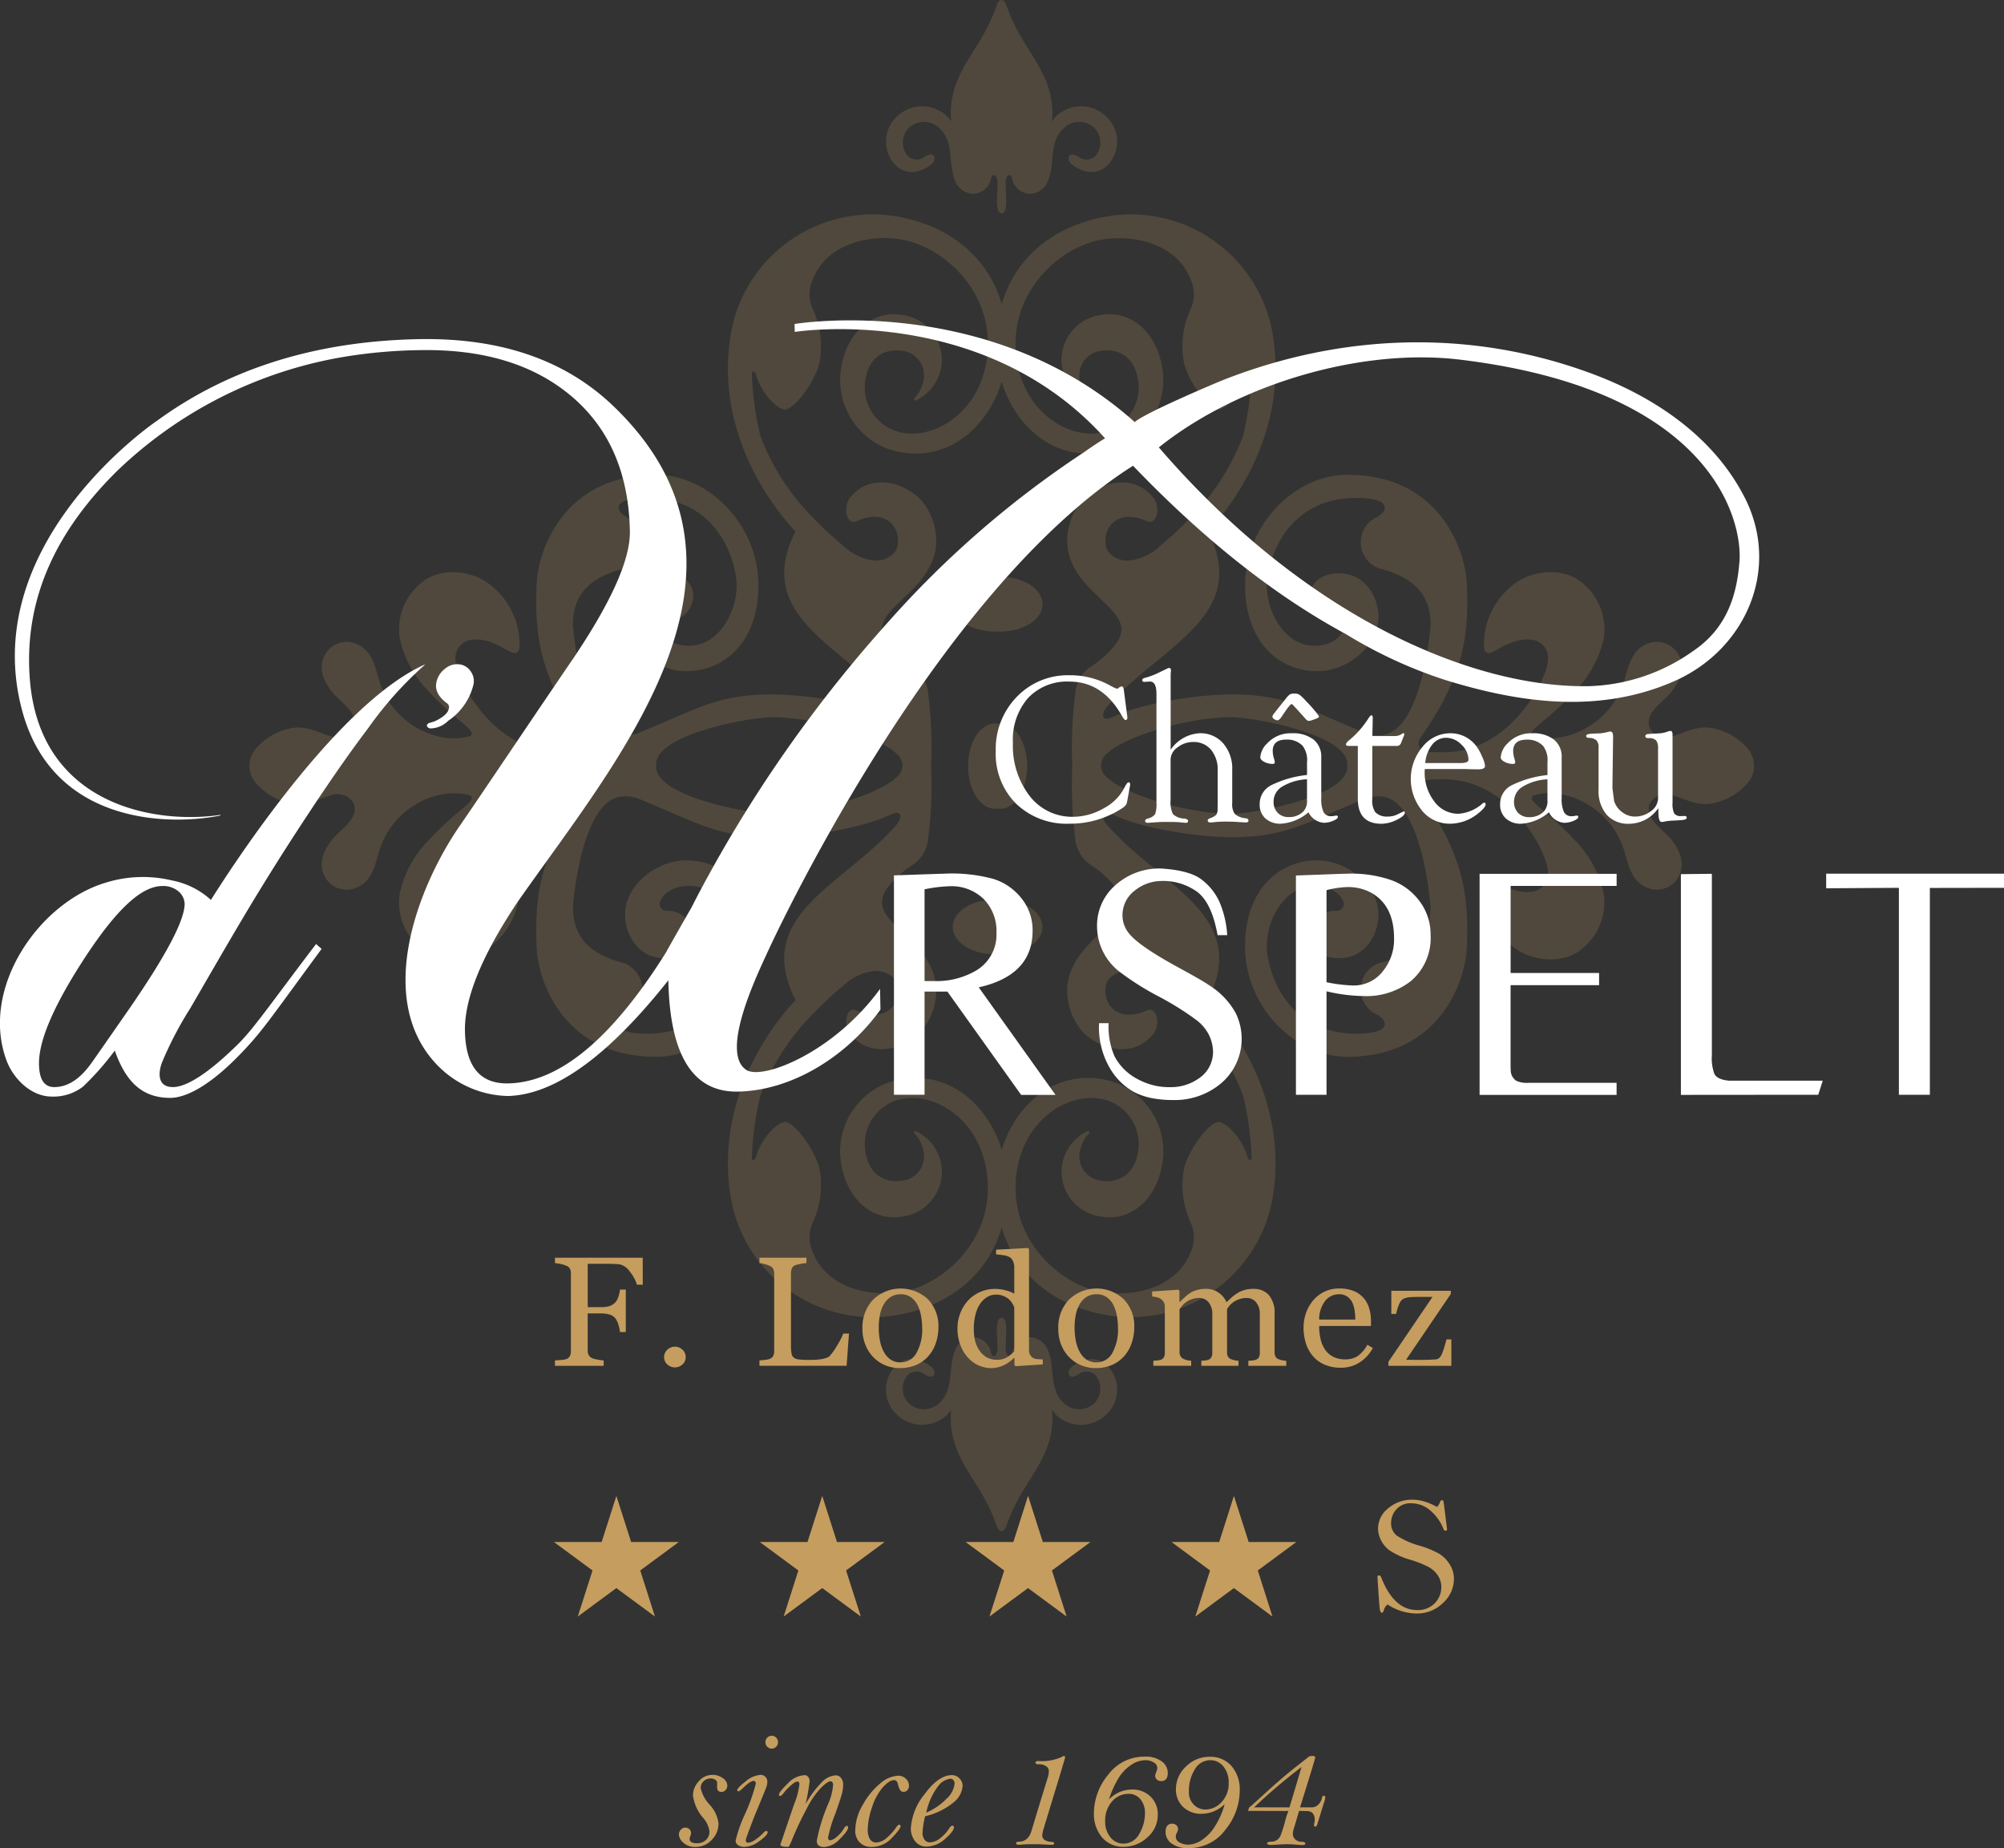 <svg xmlns="http://www.w3.org/2000/svg" width="280.476" height="258.608" viewBox="0 0 280.476 258.608">
  <rect x="0" y="0" width="280.476" height="258.608" fill="#333333" stroke="none"/>
  <g id="Groupe_34" data-name="Groupe 34" transform="translate(-141 -8907.392)">
    <g id="Groupe_33" data-name="Groupe 33" transform="translate(-184.533 8199.999)" opacity="0.2">
      <path id="Tracé_3" data-name="Tracé 3" d="M463.558,758.149c-1.214,6.956-6.924,10.389-11.222,9.868a6.434,6.434,0,0,1-5.681-7.526c.716-4.129,3.906-4.229,5.189-4a3.442,3.442,0,0,1,2.964,4.038,5.1,5.1,0,0,1-1.323,2.612c-.1.1.017.306.16.329a6.453,6.453,0,0,0,3.662-4.948,6.335,6.335,0,0,0-5.547-7.056c-3.64-.653-7.54,1.864-8.487,7.3a10.273,10.273,0,0,0,7.594,11.761c7.428,1.744,13.043-3.577,14.862-9.75,1.818,6.174,7.434,11.494,14.862,9.75a10.272,10.272,0,0,0,7.594-11.761c-.948-5.432-4.848-7.949-8.488-7.3a6.335,6.335,0,0,0-5.547,7.056,6.453,6.453,0,0,0,3.662,4.948c.143-.023.264-.226.163-.329a5.086,5.086,0,0,1-1.326-2.612,3.442,3.442,0,0,1,2.964-4.038c1.283-.229,4.473-.129,5.192,4a6.436,6.436,0,0,1-5.684,7.526c-4.3.521-10.008-2.912-11.222-9.868-1.655-9.5,5.8-16.142,11.726-17.21,4.281-.767,10.667.344,12.648,5.8a4.982,4.982,0,0,1-.175,4.063,12.4,12.4,0,0,0-.819,7.548c.842,2.975,3.8,6.655,4.942,6.337,1.632-.458,3.436-3.03,3.92-4.934a.446.446,0,0,1,.375-.367c.072-.017.158.043.183.189a42.264,42.264,0,0,1-1.188,8.811,32.473,32.473,0,0,1-7.528,11.614A45.644,45.644,0,0,1,488,783.695a7.676,7.676,0,0,1-4.522,2.159c-1.4.026-2.961-.768-3.181-2.108-.444-2.7,1.81-5.2,5.727-3.431,1.452.659,1.984-1.97.908-3.3-2.864-3.539-7.6-2.09-9.922.387a8.7,8.7,0,0,0-2.042,6.744c1.108,6.953,10.423,8.728,6.6,13.533a14.1,14.1,0,0,1-3.456,3.064,5,5,0,0,0-2.1,3.763,61.028,61.028,0,0,0-.4,10.157,58.548,58.548,0,0,0,.4,9.948,5,5,0,0,0,2.1,3.763,14.091,14.091,0,0,1,3.456,3.064c3.82,4.8-5.5,6.58-6.6,13.533a8.7,8.7,0,0,0,2.042,6.744c2.319,2.477,7.059,3.926,9.922.384,1.077-1.332.544-3.96-.908-3.3-3.917,1.773-6.171-.733-5.727-3.43.22-1.343,1.781-2.133,3.181-2.107A7.674,7.674,0,0,1,488,845.412a45.676,45.676,0,0,1,3.986,3.688,32.45,32.45,0,0,1,7.528,11.614,42.267,42.267,0,0,1,1.188,8.811c-.026.146-.112.2-.183.189a.446.446,0,0,1-.375-.367c-.484-1.9-2.288-4.476-3.92-4.934-1.142-.321-4.1,3.362-4.942,6.337a12.4,12.4,0,0,0,.819,7.549,4.98,4.98,0,0,1,.175,4.063c-1.982,5.461-8.367,6.572-12.648,5.8-5.928-1.068-13.381-7.714-11.726-17.21,1.214-6.956,6.924-10.392,11.222-9.868a6.436,6.436,0,0,1,5.684,7.525c-.719,4.129-3.909,4.229-5.192,4a3.442,3.442,0,0,1-2.964-4.038,5.085,5.085,0,0,1,1.326-2.612c.1-.1-.02-.306-.163-.329a6.453,6.453,0,0,0-3.662,4.948,6.337,6.337,0,0,0,5.547,7.056c3.64.653,7.54-1.864,8.488-7.3a10.272,10.272,0,0,0-7.594-11.76c-7.428-1.744-13.043,3.576-14.862,9.75-1.818-6.174-7.434-11.494-14.862-9.75a10.272,10.272,0,0,0-7.594,11.76c.948,5.432,4.848,7.949,8.487,7.3a6.337,6.337,0,0,0,5.547-7.056,6.454,6.454,0,0,0-3.662-4.948c-.143.023-.263.226-.16.329a5.1,5.1,0,0,1,1.323,2.612,3.442,3.442,0,0,1-2.964,4.038c-1.283.229-4.473.129-5.189-4a6.434,6.434,0,0,1,5.681-7.525c4.3-.524,10.008,2.912,11.222,9.868,1.658,9.5-5.8,16.142-11.726,17.21-4.281.767-10.667-.344-12.648-5.8a4.992,4.992,0,0,1,.175-4.063,12.4,12.4,0,0,0,.819-7.549c-.842-2.975-3.8-6.658-4.942-6.337-1.632.458-3.433,3.03-3.92,4.934a.447.447,0,0,1-.375.367c-.072.014-.158-.043-.18-.189a42.029,42.029,0,0,1,1.185-8.811,32.45,32.45,0,0,1,7.528-11.614,45.26,45.26,0,0,1,3.989-3.688,7.658,7.658,0,0,1,4.519-2.159c1.4-.026,2.961.764,3.181,2.107.444,2.7-1.81,5.2-5.727,3.43-1.452-.659-1.984,1.97-.908,3.3,2.864,3.542,7.606,2.093,9.922-.384a8.714,8.714,0,0,0,2.044-6.744c-1.111-6.953-10.426-8.728-6.606-13.533a14.091,14.091,0,0,1,3.456-3.064,5,5,0,0,0,2.1-3.763,58.548,58.548,0,0,0,.4-9.948,61.028,61.028,0,0,0-.4-10.157,5,5,0,0,0-2.1-3.763,14.1,14.1,0,0,1-3.456-3.064c-3.82-4.805,5.5-6.581,6.606-13.533a8.714,8.714,0,0,0-2.044-6.744c-2.317-2.477-7.059-3.926-9.922-.387-1.077,1.334-.544,3.963.908,3.3,3.917-1.773,6.171.733,5.727,3.431-.22,1.34-1.781,2.133-3.181,2.108a7.66,7.66,0,0,1-4.519-2.159,45.228,45.228,0,0,1-3.989-3.688,32.473,32.473,0,0,1-7.528-11.614,42.026,42.026,0,0,1-1.185-8.811c.023-.146.109-.206.18-.189a.447.447,0,0,1,.375.367c.487,1.9,2.288,4.476,3.92,4.934,1.143.318,4.1-3.362,4.942-6.337a12.4,12.4,0,0,0-.819-7.548,4.994,4.994,0,0,1-.175-4.063c1.982-5.461,8.367-6.572,12.648-5.8,5.927,1.068,13.384,7.714,11.726,17.21m34.268,49.605c3.121,0,16.268,2.385,16.268,6.557v.407c0,4.172-13.144,6.56-16.268,6.557-6.237,0-15-2.809-17.273-5.026a2.09,2.09,0,0,1,0-3.471c2.274-2.216,11.036-5.028,17.273-5.026m-64.195,13.522c-3.124,0-16.265-2.385-16.265-6.557v-.407c0-4.172,13.144-6.557,16.265-6.557,6.237,0,15,2.809,17.273,5.026a2.087,2.087,0,0,1,0,3.471c-2.274,2.216-11.036,5.029-17.273,5.026m16.219-83.756a20.136,20.136,0,0,0-22,16.379c-2.709,15.515,7.9,26.688,9.026,27.862-6.053,11.918,6.641,15.99,14.072,24.472a2.438,2.438,0,0,1,.616,1.237c0,.341-.258.513-.593.513a5.568,5.568,0,0,1-1.349-.513c-4.3-1.827-11.563-2.906-16.265-2.895-7.5.02-10.449,2.131-18.624,5.449a5.437,5.437,0,0,1-1.856.255c-6.065,0-7.162-15.412-7.162-15.412,0-4.172,2.191-6.643,7.162-7.921a4.23,4.23,0,0,0,2.612-3.66,4.184,4.184,0,0,0-2.357-3.576c-.676-.427-1.011-.851-1.011-1.277,0-1.28,2.866-1.363,3.96-1.363,10.2,0,12.554,9.278,12.554,12.262,0,3.745-2.523,8.43-6.655,8.43-2.866,0-4.132-1.787-4.132-2.557a.987.987,0,0,1,1.094-.934,3.6,3.6,0,0,0,3.617-3.287c.109-3.1-3.456-3.8-5.658-3.116-2.975.925-4.447,4.527-3.691,7.4.816,3.1,4.175,5.644,7.422,5.99,5.2.553,11.039-3.067,11.039-12.007,0-8.347-6.89-15.417-14.326-15.414-12.9,0-16.494,10.515-16.7,15.237-.361,8.038.739,13.3,6.592,21.717a2.243,2.243,0,0,1,.166.6c0,1.274-1.515,1.274-3.539,1.274-9.521,0-14.575-10.558-14.575-12.86a2.562,2.562,0,0,1,2.36-2.892c2.829-.309,5.051,1.873,5.893,1.87.679,0,.716-.73.7-1.414a10.574,10.574,0,0,0-4.178-8.2c-2.554-2.024-6.947-2.417-9.516-.255a8.377,8.377,0,0,0-3.1,7.646,15.143,15.143,0,0,0,4.043,7.548,46.8,46.8,0,0,0,4.711,4.4c.7.564,1.357,1.177,1.357,1.518s-.263.4-.756.51c-4.321.959-10.346-1.939-12.159-7.789-.578-1.867-.974-4.164-2.929-5.1a3.463,3.463,0,0,0-4.862,1.69c-.687,1.624-.117,3.256,1.163,4.885.965,1.229,2.729,2.239,3.116,3.811.438,1.787-1.6,2.892-3.027,2.486-2.033-.581-3.786-1.7-6-1.18a8.591,8.591,0,0,0-4.759,2.806,3.658,3.658,0,0,0-.9,2.394h0v.037h0a3.653,3.653,0,0,0,.9,2.394,8.607,8.607,0,0,0,4.759,2.806c2.219.524,3.972-.6,6-1.18,1.423-.407,3.465.7,3.027,2.485-.387,1.572-2.15,2.583-3.116,3.811-1.28,1.63-1.85,3.262-1.163,4.885a3.463,3.463,0,0,0,4.862,1.689c1.956-.939,2.351-3.236,2.929-5.1,1.813-5.85,7.837-8.748,12.159-7.789.493.109.756.172.756.51s-.659.954-1.357,1.518a46.817,46.817,0,0,0-4.711,4.4,15.141,15.141,0,0,0-4.043,7.548,8.377,8.377,0,0,0,3.1,7.646c2.569,2.162,6.961,1.77,9.516-.255a10.574,10.574,0,0,0,4.178-8.2c.011-.684-.026-1.417-.7-1.415-.842,0-3.064,2.179-5.893,1.87a2.562,2.562,0,0,1-2.36-2.892c0-2.3,5.054-12.86,14.575-12.863,2.025,0,3.539,0,3.539,1.277a2.245,2.245,0,0,1-.166.6c-5.853,8.416-6.953,13.679-6.592,21.717.209,4.722,3.8,15.234,16.7,15.237,7.437,0,14.329-7.067,14.326-15.414,0-8.94-5.836-12.559-11.039-12.007-3.247.346-6.606,2.886-7.422,5.991-.756,2.869.716,6.471,3.691,7.4,2.2.687,5.767-.011,5.658-3.115a3.6,3.6,0,0,0-3.617-3.287.987.987,0,0,1-1.094-.933c0-.771,1.266-2.557,4.132-2.557,4.132,0,6.655,4.685,6.655,8.427,0,2.984-2.357,12.265-12.554,12.265-1.094,0-3.96-.083-3.96-1.363,0-.427.335-.85,1.011-1.277a4.184,4.184,0,0,0,2.357-3.576,4.23,4.23,0,0,0-2.612-3.66c-4.971-1.277-7.165-3.748-7.162-7.921,0,0,1.1-15.411,7.162-15.411a5.441,5.441,0,0,1,1.856.255c8.175,3.319,11.125,5.429,18.624,5.449,4.7.012,11.967-1.068,16.265-2.9a5.566,5.566,0,0,1,1.349-.513c.335,0,.59.172.593.513a2.437,2.437,0,0,1-.616,1.237c-7.431,8.482-20.125,12.554-14.072,24.472-1.122,1.174-11.735,12.345-9.026,27.862a20.136,20.136,0,0,0,22,16.379c7.766-.93,13.86-5.389,15.878-12.448,2.019,7.059,8.112,11.517,15.878,12.448a20.136,20.136,0,0,0,22-16.379c2.709-15.518-7.9-26.688-9.026-27.862,6.054-11.918-6.64-15.99-14.071-24.472a2.436,2.436,0,0,1-.616-1.237c0-.341.258-.513.593-.513a5.568,5.568,0,0,1,1.349.513c4.3,1.827,11.563,2.907,16.268,2.9,7.5-.02,10.446-2.13,18.622-5.449a5.442,5.442,0,0,1,1.856-.255c6.065,0,7.162,15.411,7.162,15.411,0,4.172-2.19,6.643-7.162,7.921a3.881,3.881,0,0,0-.255,7.236c.676.427,1.011.851,1.011,1.277,0,1.28-2.864,1.363-3.96,1.363-10.2,0-12.554-9.281-12.554-12.265,0-3.743,2.526-8.427,6.655-8.427,2.869,0,4.132,1.787,4.132,2.557a.987.987,0,0,1-1.094.933,3.6,3.6,0,0,0-3.617,3.287c-.109,3.1,3.456,3.8,5.658,3.115,2.975-.925,4.447-4.527,3.691-7.4-.816-3.1-4.175-5.644-7.422-5.991-5.2-.553-11.039,3.067-11.039,12.007,0,8.347,6.89,15.417,14.326,15.414,12.9,0,16.494-10.515,16.7-15.237.361-8.038-.739-13.3-6.589-21.717a2.161,2.161,0,0,1-.169-.6c0-1.277,1.515-1.274,3.539-1.277,9.521,0,14.575,10.561,14.575,12.863a2.562,2.562,0,0,1-2.357,2.892c-2.832.309-5.054-1.873-5.9-1.87-.679,0-.716.73-.7,1.415a10.573,10.573,0,0,0,4.178,8.2c2.554,2.024,6.947,2.417,9.516.255a8.377,8.377,0,0,0,3.1-7.646A15.141,15.141,0,0,0,545.974,825a46.8,46.8,0,0,0-4.711-4.4c-.7-.564-1.357-1.177-1.357-1.518s.264-.4.756-.51c4.321-.959,10.346,1.939,12.159,7.789.578,1.867.977,4.163,2.929,5.1a3.463,3.463,0,0,0,4.862-1.689c.687-1.624.117-3.256-1.16-4.885-.968-1.228-2.732-2.239-3.116-3.811-.441-1.787,1.6-2.892,3.024-2.485,2.033.581,3.786,1.7,6.008,1.18a8.61,8.61,0,0,0,4.756-2.806,3.652,3.652,0,0,0,.9-2.394h0v-.037h0a3.657,3.657,0,0,0-.9-2.394,8.594,8.594,0,0,0-4.756-2.806c-2.222-.524-3.975.6-6.008,1.18-1.423.406-3.465-.7-3.024-2.486.384-1.572,2.148-2.583,3.116-3.811,1.277-1.629,1.847-3.261,1.16-4.885a3.463,3.463,0,0,0-4.862-1.69c-1.953.939-2.351,3.236-2.929,5.1-1.813,5.85-7.838,8.748-12.159,7.789-.492-.109-.756-.169-.756-.51s.659-.954,1.357-1.518a46.781,46.781,0,0,0,4.711-4.4,15.143,15.143,0,0,0,4.043-7.548,8.377,8.377,0,0,0-3.1-7.646c-2.569-2.162-6.961-1.77-9.516.255a10.573,10.573,0,0,0-4.178,8.2c-.011.684.026,1.417.7,1.414.842,0,3.064-2.179,5.9-1.87a2.562,2.562,0,0,1,2.357,2.892c0,2.3-5.054,12.86-14.575,12.86-2.024,0-3.539,0-3.539-1.274a2.16,2.16,0,0,1,.169-.6c5.85-8.416,6.95-13.679,6.589-21.717-.209-4.722-3.8-15.234-16.7-15.237-7.437,0-14.326,7.067-14.326,15.414,0,8.94,5.836,12.56,11.039,12.007,3.247-.346,6.606-2.887,7.422-5.99.756-2.869-.716-6.472-3.691-7.4-2.2-.687-5.767.011-5.658,3.116a3.6,3.6,0,0,0,3.617,3.287.987.987,0,0,1,1.094.934c0,.77-1.263,2.557-4.132,2.557-4.129,0-6.655-4.685-6.655-8.43,0-2.984,2.357-12.262,12.554-12.262,1.1,0,3.96.083,3.96,1.363,0,.427-.335.85-1.011,1.277a3.881,3.881,0,0,0,.255,7.236c4.971,1.277,7.164,3.748,7.162,7.921,0,0-1.1,15.412-7.162,15.412a5.437,5.437,0,0,1-1.856-.255c-8.175-3.319-11.125-5.429-18.622-5.449-4.7-.011-11.97,1.068-16.268,2.895a5.57,5.57,0,0,1-1.349.513c-.335,0-.59-.172-.593-.513a2.436,2.436,0,0,1,.616-1.237c7.431-8.482,20.125-12.554,14.071-24.472,1.123-1.174,11.735-12.348,9.026-27.862a20.136,20.136,0,0,0-22-16.379c-7.766.931-13.86,5.389-15.878,12.448-2.019-7.059-8.113-11.517-15.878-12.448M461.03,814.6c0,3.3,1.687,5.967,3.768,5.967a2.482,2.482,0,0,0,.361-.029,2.515,2.515,0,0,0,.361.029c2.082,0,3.768-2.672,3.768-5.967s-1.687-5.971-3.768-5.971a2.516,2.516,0,0,0-.361.029,2.482,2.482,0,0,0-.361-.029c-2.082,0-3.768,2.672-3.768,5.971m-2.145-22.659c0,2.113,2.635,3.826,5.882,3.826.132,0,.263-.006.392-.011s.261.011.4.011c3.247,0,5.879-1.712,5.879-3.826s-2.632-3.826-5.879-3.826c-.135,0-.263.006-.4.012s-.261-.012-.392-.012c-3.247,0-5.882,1.712-5.882,3.826m6.111-83.7c-.232.647-.484,1.289-.764,1.919a26.452,26.452,0,0,1-1.661,3.1c-2.168,3.528-4.358,6.466-3.909,11.148a5.317,5.317,0,0,0-.584-.753,5.089,5.089,0,0,0-7.133.158,4.8,4.8,0,0,0-.266,6.494c2.1,2.32,4.776.513,5.286,0a.984.984,0,0,0,.335-.991c-.3-.507-.787-.315-1.36.026a1.825,1.825,0,0,1-2.388-.14,2.937,2.937,0,0,1,.172-3.912,3.119,3.119,0,0,1,4.252-.009c2.11,1.907,1.248,4.822,2.176,7.256a2.807,2.807,0,0,0,2.554,1.973,2.6,2.6,0,0,0,2.385-1.627c.146-.369.22-1.437.833-.808.607.607-.381,4.616.6,5.126a.42.42,0,0,0,.183.043h.014a.408.408,0,0,0,.18-.043c.985-.51,0-4.519.6-5.126.61-.63.687.438.833.808a2.6,2.6,0,0,0,2.385,1.627,2.8,2.8,0,0,0,2.551-1.973c.928-2.434.066-5.349,2.179-7.256a3.118,3.118,0,0,1,4.252.009,2.936,2.936,0,0,1,.169,3.912,1.821,1.821,0,0,1-2.385.14c-.573-.341-1.062-.533-1.363-.026a.987.987,0,0,0,.338.991c.51.513,3.187,2.32,5.286,0a4.8,4.8,0,0,0-.269-6.494,5.089,5.089,0,0,0-7.133-.158,5.179,5.179,0,0,0-.581.753c.45-4.682-1.741-7.62-3.909-11.148a26.934,26.934,0,0,1-1.664-3.1c-.278-.63-.53-1.272-.765-1.919,0,0-.261-.839-.673-.839h-.089c-.412,0-.676.839-.676.839m-6.111,128.862c0,2.113,2.635,3.826,5.882,3.826.132,0,.263-.006.392-.012s.261.012.4.012c3.247,0,5.879-1.713,5.879-3.826s-2.632-3.826-5.879-3.826c-.135,0-.263.006-.4.011s-.261-.011-.392-.011c-3.247,0-5.882,1.712-5.882,3.826m6.039,59.865c-.613.63-.687-.438-.833-.807a2.594,2.594,0,0,0-2.385-1.627,2.807,2.807,0,0,0-2.554,1.973c-.928,2.434-.066,5.349-2.176,7.256a3.119,3.119,0,0,1-4.252-.008,2.937,2.937,0,0,1-.172-3.912,1.825,1.825,0,0,1,2.388-.14c.573.341,1.06.533,1.36.026a.983.983,0,0,0-.335-.991c-.51-.513-3.187-2.319-5.286,0a4.8,4.8,0,0,0,.266,6.495,5.089,5.089,0,0,0,7.133.157,5.319,5.319,0,0,0,.584-.753c-.449,4.682,1.741,7.62,3.909,11.148a26.457,26.457,0,0,1,1.661,3.1c.281.63.533,1.272.764,1.919,0,0,.264.839.676.839h.089c.412,0,.673-.839.673-.839.235-.647.487-1.288.765-1.919a26.939,26.939,0,0,1,1.664-3.1c2.168-3.528,4.358-6.466,3.909-11.148a5.18,5.18,0,0,0,.581.753,5.089,5.089,0,0,0,7.133-.157,4.8,4.8,0,0,0,.269-6.495c-2.1-2.319-4.776-.513-5.286,0a.986.986,0,0,0-.338.991c.3.507.79.315,1.363-.026a1.821,1.821,0,0,1,2.385.14,2.936,2.936,0,0,1-.169,3.912,3.119,3.119,0,0,1-4.252.008c-2.113-1.907-1.251-4.822-2.179-7.256a2.8,2.8,0,0,0-2.551-1.973,2.594,2.594,0,0,0-2.385,1.627c-.146.369-.223,1.438-.833.807-.607-.607.381-4.616-.6-5.126a.407.407,0,0,0-.18-.043h-.014a.418.418,0,0,0-.183.043c-.982.51.006,4.519-.6,5.126" transform="translate(0 0)" fill="#c59d5f"/>
    </g>
    <g id="Groupe_31" data-name="Groupe 31" transform="translate(118.322 8341.816)">
      <path id="Tracé_88" data-name="Tracé 88" d="M247.539,679.58a4.015,4.015,0,0,0,3.159,1.27,4.989,4.989,0,0,0,4.074-2.188l.014.563c0,.913.154,1.372.462,1.372a2.543,2.543,0,0,0,.533-.085A8.11,8.11,0,0,1,257,680.4l.91-.055c.569-.033.849-.148.839-.363-.011-.151-.121-.225-.333-.225l-.2.014h-.234a1.11,1.11,0,0,1-.979-.357,3.051,3.051,0,0,1-.239-1.493v-9.534c0-.36-.1-.539-.305-.531a1.833,1.833,0,0,0-.349.085,4.315,4.315,0,0,1-1.135.256l-1.017.052-.481.03c-.349.008-.522.116-.522.33,0,.17.154.259.459.259a1.378,1.378,0,0,1,1.042.308,1.723,1.723,0,0,1,.28,1.141v7a2.211,2.211,0,0,1-.987,1.754,3.572,3.572,0,0,1-2.254.77,2.9,2.9,0,0,1-1.784-.619,3.087,3.087,0,0,1-1.124-1.556l-.231-1.779v-.47l.085-6.568v-.217c0-.459-.129-.69-.39-.69a1.2,1.2,0,0,0-.316.055,8.546,8.546,0,0,1-1.078.2l-1.094.039c-.586.03-.882.126-.891.3s.1.275.338.291a1.726,1.726,0,0,1,1.1.338,1.441,1.441,0,0,1,.3,1.045v5.828a5.14,5.14,0,0,0,1.133,3.546m1.394,8.272H229.758v30.936h19.175v-1.693H236.617a3.645,3.645,0,0,1-1.71-.275,1.764,1.764,0,0,1-.789-1.438c-.016-.1-.022-.69-.022-1.754V703.434h12.387v-1.7H234.1v-12.19h14.837Zm-9.68-13.226v2.9a2.2,2.2,0,0,1-.5,1.6,2.792,2.792,0,0,1-2.023.794,2.1,2.1,0,0,1-1.572-.588,2.156,2.156,0,0,1-.583-1.586,2.445,2.445,0,0,1,1.221-2.1,7.44,7.44,0,0,1,3.461-1.025m-4.616-2.859a3.737,3.737,0,0,1-.187-1.089c0-1.064.638-1.6,1.913-1.6a3.016,3.016,0,0,1,2.265.863,3.3,3.3,0,0,1,.624,2.3v1.792a14.72,14.72,0,0,0-5.113,1.482,2.914,2.914,0,0,0-1.515,2.612,2.559,2.559,0,0,0,.8,1.979,3.066,3.066,0,0,0,2.155.739,6.554,6.554,0,0,0,3.876-1.6,2.628,2.628,0,0,0,2.131,1.473,3.376,3.376,0,0,0,1.295-.269c.443-.179.668-.357.676-.531.011-.151-.066-.223-.228-.209a2.332,2.332,0,0,0-.344.058,1.9,1.9,0,0,1-.344.025,1.135,1.135,0,0,1-1.08-.575,4.247,4.247,0,0,1-.322-1.935v-5.724a3.024,3.024,0,0,0-1.083-2.485,4.658,4.658,0,0,0-3.038-.882,4.443,4.443,0,0,0-3.445,1.41,3.007,3.007,0,0,0-.965,1.952c0,.231.179.442.542.635a2.521,2.521,0,0,0,1.2.289c.2,0,.291-.083.283-.259a2.1,2.1,0,0,0-.1-.456m-12.486.588a4.794,4.794,0,0,1,.976-2.581,2.459,2.459,0,0,1,1.974-.951,2.965,2.965,0,0,1,2.12.973,2.927,2.927,0,0,1,.976,2.1c0,.308-.379.462-1.141.462Zm-.443,6.68a5.018,5.018,0,0,0,3.931,1.814,6.279,6.279,0,0,0,3.953-1.479c.671-.533,1.006-.943,1.006-1.234,0-.162-.066-.242-.2-.231a.455.455,0,0,0-.214.1,5.694,5.694,0,0,1-3.412,1.452,4.124,4.124,0,0,1-3.346-1.713,6.6,6.6,0,0,1-1.358-4.231l.014-.321h5.449l.981.03,1.067.016c.624,0,.937-.162.937-.484a3.743,3.743,0,0,0-.36-1.185,7.653,7.653,0,0,0-.7-1.347,4.491,4.491,0,0,0-3.846-2.032,4.933,4.933,0,0,0-3.843,1.905,6.981,6.981,0,0,0-.055,8.935m-13.38,11.115a13.066,13.066,0,0,1,2.955-.434,6.763,6.763,0,0,1,3.384.844q3.113,1.806,3.112,6.328a7.036,7.036,0,0,1-1.534,4.569,5.143,5.143,0,0,1-4.217,2.032,21.118,21.118,0,0,1-3.7-.456Zm2.524-2.3-6.807.25v30.686h4.283V704.294a23.54,23.54,0,0,0,5.135.663,10.109,10.109,0,0,0,6.708-2.125,7.906,7.906,0,0,0,2.724-6.416,7.724,7.724,0,0,0-1.54-4.726A8.55,8.55,0,0,0,217.3,688.7a17.2,17.2,0,0,0-6.452-.847m3.9-10.507v-7.387h3.39a.613.613,0,0,0,.63-.421l.327-.833a1.412,1.412,0,0,0,.126-.366c.008-.126-.036-.179-.14-.159a.849.849,0,0,0-.313.17,1.8,1.8,0,0,1-.973.223h-3.046l.058-2.524c0-.253-.066-.377-.2-.377-.1,0-.283.214-.547.643a12.8,12.8,0,0,1-2.62,2.895c-.256.215-.382.39-.382.531s.126.217.374.217h1.284v7.384q0,3.509,3.321,3.508a4.928,4.928,0,0,0,2.122-.55q1.142-.553,1.141-1.017c0-.1-.058-.16-.17-.16l-.085.03-.748.366a3.05,3.05,0,0,1-1.474.322,2.182,2.182,0,0,1-1.677-.632,2.925,2.925,0,0,1-.4-1.864m-13.823.4a2.445,2.445,0,0,1,1.221-2.1,7.429,7.429,0,0,1,3.461-1.025v2.9a2.2,2.2,0,0,1-.5,1.6,2.787,2.787,0,0,1-2.023.794,2.1,2.1,0,0,1-1.572-.588,2.156,2.156,0,0,1-.583-1.586m-.434-2.229a2.916,2.916,0,0,0-1.512,2.612,2.559,2.559,0,0,0,.8,1.979,3.066,3.066,0,0,0,2.155.739,6.554,6.554,0,0,0,3.876-1.6,2.628,2.628,0,0,0,2.131,1.473,3.4,3.4,0,0,0,1.3-.269c.44-.179.665-.357.676-.531.011-.151-.069-.223-.231-.209a2.259,2.259,0,0,0-.341.058,1.953,1.953,0,0,1-.346.025,1.135,1.135,0,0,1-1.08-.575,4.247,4.247,0,0,1-.322-1.935v-5.724a3.031,3.031,0,0,0-1.08-2.485,4.672,4.672,0,0,0-3.041-.882,4.443,4.443,0,0,0-3.445,1.41,3.012,3.012,0,0,0-.968,1.952c0,.231.184.442.544.635a2.514,2.514,0,0,0,1.2.289c.2,0,.291-.083.283-.259a1.954,1.954,0,0,0-.1-.456,3.737,3.737,0,0,1-.187-1.089c0-1.064.638-1.6,1.913-1.6a3.012,3.012,0,0,1,2.265.863,3.3,3.3,0,0,1,.624,2.3v1.792a14.779,14.779,0,0,0-5.116,1.482m5.8-9.144.613-.223c.261-.091.382-.209.366-.357a16.124,16.124,0,0,0-1.784-2.078,7.237,7.237,0,0,0-.937-.913,1.307,1.307,0,0,0-.718-.162,1.285,1.285,0,0,0-.635.124,2.7,2.7,0,0,0-.588.632l-1.21,1.512-.459.588a.7.7,0,0,0-.173.382c-.011.1.066.214.234.333a.846.846,0,0,0,.478.17c.165,0,.382-.2.654-.616.712-1.091,1.152-1.641,1.322-1.655q.087,0,.272.223l.385.412.569.632.451.5.316.352a.558.558,0,0,0,.421.236,2.066,2.066,0,0,0,.423-.094m-9.982,14.26c.36.03.6.044.715.044.261,0,.39-.088.39-.264s-.129-.286-.39-.322a2.628,2.628,0,0,1-1.526-.6,2.375,2.375,0,0,1-.36-1.523v-4.638a5.38,5.38,0,0,0-1.262-3.717,4.2,4.2,0,0,0-3.3-1.419,5.259,5.259,0,0,0-4.055,2.309v-10.02c0-.33,0-.574.014-.742s.027-.292.027-.352c0-.214-.08-.322-.242-.322a.685.685,0,0,0-.3.088l-1.124.542a10.266,10.266,0,0,1-2.018.759c-.22.06-.333.162-.333.305a.224.224,0,0,0,.1.2.459.459,0,0,0,.2.044l.729-.041c.641-.044.959.539.959,1.737v15.238a3.978,3.978,0,0,1-.2,1.6,1.834,1.834,0,0,1-1.047.6c-.231.071-.341.187-.333.36q.016.231.363.231c.126,0,.346-.019.665-.044.723-.058,1.278-.083,1.663-.083,1.122,0,1.853.019,2.2.055.423.047.687.071.794.071.212,0,.319-.08.319-.239,0-.187-.165-.3-.492-.352a2.492,2.492,0,0,1-1.619-.618,3.681,3.681,0,0,1-.333-1.952v-5.71a2.133,2.133,0,0,1,.976-1.688,3.5,3.5,0,0,1,2.18-.75,3.134,3.134,0,0,1,2.5,1.083,4.326,4.326,0,0,1,.932,2.928v4.836l-.014.451a1.55,1.55,0,0,1-.173.88,2.343,2.343,0,0,1-.915.5c-.2.082-.3.184-.291.308.011.184.146.278.41.278.066,0,.217-.014.451-.041a15,15,0,0,1,1.889-.083c.514,0,1.13.025,1.847.08m-6.4,27.538a5.621,5.621,0,0,1,2.546,4.473,4.446,4.446,0,0,1-1.908,3.791,6.808,6.808,0,0,1-4.154,1.278,9.157,9.157,0,0,1-4.443-1.1,7.6,7.6,0,0,1-3.28-3.217,10.459,10.459,0,0,1-.83-4.635H176.5a11.308,11.308,0,0,0,1.619,6.471,8.984,8.984,0,0,0,3.266,3.159,9.794,9.794,0,0,0,3.087.957,16.259,16.259,0,0,0,2.4.168,10.1,10.1,0,0,0,6.647-2.287,8.178,8.178,0,0,0,2.111-9.872,10.667,10.667,0,0,0-3.621-3.841q-1.01-.709-4.632-2.675-5.212-2.858-6.631-4.575a4,4,0,0,1-.968-2.581,4.313,4.313,0,0,1,1.71-3.475,6.034,6.034,0,0,1,3.662-1.347,8.151,8.151,0,0,1,4.712,1.267q2.346,1.4,3.227,6.309h1.347a13.931,13.931,0,0,0-1.078-4.632,8.109,8.109,0,0,0-2.408-3.068q-1.682-1.377-5.823-1.625a9.211,9.211,0,0,0-6.2,2.213,7.492,7.492,0,0,0-2.708,5.936,8.056,8.056,0,0,0,3.337,6.441,38.47,38.47,0,0,0,5.212,3.277,40.989,40.989,0,0,1,5.144,3.186m-25.025-30.122a10.2,10.2,0,0,0,7.486,2.8,13.261,13.261,0,0,0,7.343-2.155c.412-.269.638-.533.676-.789l.058-.269.327-1.8.058-.325.014-.165c0-.2-.08-.291-.236-.283-.14.014-.335.275-.591.795a6.758,6.758,0,0,1-2.9,2.853,8.624,8.624,0,0,1-4.256,1.171,7.474,7.474,0,0,1-6.065-2.895,11.464,11.464,0,0,1-2.356-7.467,8.857,8.857,0,0,1,2.122-6.265,7.511,7.511,0,0,1,5.8-2.29q4.619,0,7.318,4.77c.234.415.407.621.525.61a.271.271,0,0,0,.22-.146l.041-.146-.041-.366-.454-3.5c-.049-.371-.151-.555-.308-.555a1.105,1.105,0,0,0-.437.217.433.433,0,0,1-.217.115l-.245-.088-.231-.1-.577-.308a11.477,11.477,0,0,0-5.594-1.391,9.887,9.887,0,0,0-7.384,3.024,10.445,10.445,0,0,0-2.942,7.587,9.861,9.861,0,0,0,2.843,7.362m-12.808,11.983a19.856,19.856,0,0,1,3.533-.432,6.435,6.435,0,0,1,4.731,1.781,6.351,6.351,0,0,1,1.8,4.712,5.84,5.84,0,0,1-2.793,5.273,10.965,10.965,0,0,1-6.012,1.5h-1.259Zm2.441-2.183-6.724.231v30.7h4.283V704.336h3.2l10.32,14.452h4.808l-10.743-15.049q7.538-1.686,7.538-7.917a7.113,7.113,0,0,0-1.542-4.522,8.029,8.029,0,0,0-3.967-2.738,22.058,22.058,0,0,0-7.175-.709m-126.379,26.5q0-4.915,6.405-14.743c4.465-6.812,7.945-10.048,10.859-10.048a3.258,3.258,0,0,1,2.15.663,2.4,2.4,0,0,1,.97,1.817q0,3.542-8.055,15.137-5.051,7.27-5.149,7.373-2.33,3.15-5.047,3.145-2.136,0-2.133-3.343m-4.539-.368c.948,2.549,3.439,5.039,6.331,5.039a6.8,6.8,0,0,0,4.357-1.383,38.2,38.2,0,0,0,4.456-5.056c1.364,3.827,3.417,6.62,7.747,6.62,2.326,0,5.636-1.839,9.589-5.886,3.269-3.343,4.124-4.786,11.612-14.961l-.775-.684c-6.43,8.451-8.706,11.824-10.933,14.02-4.1,4.041-7.172,6-9.105,6-2.161,0-2.078-1.946-1.528-3.439a50.572,50.572,0,0,1,3.981-7.621c2.356-4.06,4.693-8.126,7.087-12.165q4.243-7.15,8.816-14.109c2.895-4.4,5.845-8.753,9.02-12.951a51.484,51.484,0,0,1,7.676-8.618c.077-.066.264-.283.368-.3-13.218,5.729-29.338,31.854-30.1,33.011a11.2,11.2,0,0,0-5.443-2.722,17.469,17.469,0,0,0-9.245.3c-9.388,2.771-17.666,14.809-13.913,24.9m242.532-69.822c-.377,4.9-1.864,9.418-6.507,12.533a26.432,26.432,0,0,1-14.5,4.9c-16.275.311-39.722-9.594-60.252-33.41,10.988-8.8,28.17-13.96,42.141-12.28,35.386,4.261,39.557,22.545,39.123,28.255m.731-8.951c-4.4-8.638-12.8-14.188-21.616-17.424-16.9-6.207-34.754-5.518-51.2.9-1.287.5-11.307,4.759-12.552,5.96-20.44-18.3-47.609-13.729-47.609-13.729l.022,1.111c0-.006,26.32-4.176,43.433,14.889-.822.489-1.839,1.165-2.991,1.977a137.9,137.9,0,0,0-27.268,23.62,189.029,189.029,0,0,0-24.811,34.771c-.965,1.737-1.905,3.486-2.8,5.262-1.427,2.48-2.645,4.621-3.626,6.383q-11.34,18.054-22.045,18.254-5.913.112-6.048-7.34-.128-6.8,7.318-17.974c13.847-19.848,37.355-46.666,13.369-69.547q-10.082-9.608-27.164-9.284-21.525.412-36.626,11.425c-2.067,1.4-25.036,18.042-18.834,40.687,4.349,15.871,20.651,15.983,27.722,14.546a.723.723,0,0,1-.016-.088c-9.336,1.377-25.355-1.463-26.675-19.079-.855-11.425,3.945-20.86,12.209-29.036a60.2,60.2,0,0,1,31.4-15.917,70.909,70.909,0,0,1,10.947-1q13.357-.256,21.284,6.474t8.148,18.867q.111,5.831-7.821,17.646c-6.642,9.734-12.657,18.746-15.972,23.554-5.9,8.561-11.769,23.923-3.555,33.085a14.169,14.169,0,0,0,10.306,4.745c6.5-.176,13.979-5.523,22.427-16.195q.293,15.756,9.732,15.579c7.89-.154,15.5-5.243,19.953-11.477l-.055-2.889c-6.474,8.907-16.462,12.8-18.716,11.332-3.808-2.477,1.693-13.68,3.03-16.613,0,0,22.765-49.982,51.092-67.931q14.866,15.5,29.836,23.585a64.544,64.544,0,0,0,13.77,6.367c10.54,3.272,21.608,4.805,32.115.206,10.021-4.387,14.983-15.695,9.889-25.707m-181.606,28.8a.665.665,0,0,1,.236.726q-.161.919-1.916,1.757c-.258.1-.506.173-.742.236s-.368.179-.4.346.1.319.39.44a3.548,3.548,0,0,0,2.576-1.064,8.542,8.542,0,0,0,3.555-5.135,2.312,2.312,0,0,0-.393-1.773,2.2,2.2,0,0,0-1.465-.976,2.613,2.613,0,0,0-2.128.588,3.164,3.164,0,0,0-1.234,2.01c-.176,1.02.327,1.968,1.518,2.845m191.9,54.771.63-1.974H264.627q-1.6-.161-2-.937a6.259,6.259,0,0,1-.36-2.6V687.852l-4.335.047v30.889Zm26-28.959v-1.977H278.266v2.04l10.177-.063v28.959h4.335V689.829Z" transform="translate(0 0)" fill="#fff"/>
      <path id="Tracé_89" data-name="Tracé 89" d="M176.386,670.419h-.674c-.088.344-.19.7-.3,1.058s-.212.646-.294.852a1.913,1.913,0,0,1-.346.61.883.883,0,0,1-.668.289c-.5.028-.91.047-1.229.052s-.627.011-.921.011c-.368,0-.712,0-1.028-.006s-.6-.008-.871-.016l6.26-9.218v-.431h-8.33v3.241h.674a6.838,6.838,0,0,1,.47-1.463,1.274,1.274,0,0,1,.583-.679,3.233,3.233,0,0,1,1-.214c.36-.022.866-.033,1.509-.033h1.531l-6.174,9.091v.558h8.811Zm-18.5-2.777a4.254,4.254,0,0,1,.838-2.6,2.415,2.415,0,0,1,1.938-.935,1.958,1.958,0,0,1,1.144.311,2.19,2.19,0,0,1,.7.8,3.914,3.914,0,0,1,.338,1.144,8.249,8.249,0,0,1,.1,1.281Zm6.746,3.533a4.453,4.453,0,0,1-1.386,1.6,3.156,3.156,0,0,1-1.7.443,3.634,3.634,0,0,1-1.666-.355,3.029,3.029,0,0,1-1.135-.973,4.376,4.376,0,0,1-.649-1.479,7.831,7.831,0,0,1-.206-1.869h7.249v-.707a5.941,5.941,0,0,0-.25-1.765,3.917,3.917,0,0,0-.756-1.41,3.64,3.64,0,0,0-1.386-1,5.219,5.219,0,0,0-2.048-.363,4.629,4.629,0,0,0-2.1.465,4.728,4.728,0,0,0-1.567,1.22,5.569,5.569,0,0,0-.992,1.773,6.156,6.156,0,0,0-.338,2.01,7.374,7.374,0,0,0,.316,2.166,5.1,5.1,0,0,0,.959,1.79,4.466,4.466,0,0,0,1.633,1.215,5.531,5.531,0,0,0,2.306.448,4.77,4.77,0,0,0,2.647-.748,5.443,5.443,0,0,0,1.836-2.01Zm-11.348,2.241a4.315,4.315,0,0,1-.555-.069,2.978,2.978,0,0,1-.5-.143.844.844,0,0,1-.448-.366,1.258,1.258,0,0,1-.132-.613V666.9a3.854,3.854,0,0,0-.8-2.678,2.813,2.813,0,0,0-2.18-.871,4.311,4.311,0,0,0-1.262.17,3.682,3.682,0,0,0-.984.445,5.465,5.465,0,0,0-.8.6q-.305.28-.7.651a3.143,3.143,0,0,0-1.089-1.322,3,3,0,0,0-1.812-.547,4.321,4.321,0,0,0-1.248.17,3.555,3.555,0,0,0-.962.423,5.977,5.977,0,0,0-.737.586q-.4.363-.668.627h-.077v-1.534l-.157-.151-3.662.245v.706a3.577,3.577,0,0,1,.643.1,2.058,2.058,0,0,1,.522.209,1.434,1.434,0,0,1,.448.462,1.18,1.18,0,0,1,.162.613v6.524a1.144,1.144,0,0,1-.151.621.789.789,0,0,1-.459.335,2.014,2.014,0,0,1-.473.085l-.525.041v.707h5.3v-.707a3.683,3.683,0,0,1-.539-.074,2.157,2.157,0,0,1-.476-.16.954.954,0,0,1-.462-.371,1.093,1.093,0,0,1-.154-.6v-6c.071-.1.181-.245.33-.44a2.513,2.513,0,0,1,.539-.525,3.274,3.274,0,0,1,.871-.451,3.062,3.062,0,0,1,1.014-.165,1.656,1.656,0,0,1,1.306.6,2.514,2.514,0,0,1,.522,1.7v5.408a1.162,1.162,0,0,1-.148.621.789.789,0,0,1-.459.335,1.888,1.888,0,0,1-.437.085l-.489.041v.707h5.207v-.707a3.3,3.3,0,0,1-.544-.069,3.648,3.648,0,0,1-.467-.143.868.868,0,0,1-.462-.366,1.253,1.253,0,0,1-.135-.61v-6.045a5.047,5.047,0,0,1,.327-.454,2.782,2.782,0,0,1,.536-.5,3.181,3.181,0,0,1,1.889-.6,1.662,1.662,0,0,1,1.309.6,2.514,2.514,0,0,1,.525,1.7v5.408a1.138,1.138,0,0,1-.151.621.809.809,0,0,1-.467.335,2.018,2.018,0,0,1-.467.085l-.522.041v.707h5.306Zm-24.36-1.072a2.474,2.474,0,0,1-2.191,1.292,2.427,2.427,0,0,1-1.41-.39,3.03,3.03,0,0,1-.946-1.072,5.321,5.321,0,0,1-.547-1.553,9.727,9.727,0,0,1-.173-1.9,9.464,9.464,0,0,1,.146-1.614,4.724,4.724,0,0,1,.5-1.484,3.01,3.01,0,0,1,.979-1.111,2.548,2.548,0,0,1,1.454-.407,2.4,2.4,0,0,1,1.4.4,2.991,2.991,0,0,1,.929,1.064,5.227,5.227,0,0,1,.5,1.509,9.352,9.352,0,0,1,.165,1.694,6.733,6.733,0,0,1-.805,3.568m1.6-7.552a5.573,5.573,0,0,0-7.665.08,5.63,5.63,0,0,0-1.485,4.033,6.01,6.01,0,0,0,.423,2.309,5.235,5.235,0,0,0,1.144,1.743,5,5,0,0,0,1.669,1.105,5.213,5.213,0,0,0,1.977.379,5.834,5.834,0,0,0,2.252-.418,4.788,4.788,0,0,0,1.768-1.267,5.149,5.149,0,0,0,1.036-1.82,6.684,6.684,0,0,0,.366-2.18,5.368,5.368,0,0,0-1.484-3.964M114.24,672.9a2.7,2.7,0,0,1-1.474.371,2.769,2.769,0,0,1-1.438-.36,3.061,3.061,0,0,1-1-.956,4.2,4.2,0,0,1-.6-1.353,6.869,6.869,0,0,1-.176-1.622,8.089,8.089,0,0,1,.236-2.034,4.745,4.745,0,0,1,.652-1.512,3.226,3.226,0,0,1,.992-.946,2.378,2.378,0,0,1,1.229-.33,2.65,2.65,0,0,1,1.009.176,2.893,2.893,0,0,1,.756.44,2.634,2.634,0,0,1,.5.586,2.536,2.536,0,0,1,.289.594v6.128a4.652,4.652,0,0,1-.981.819m4.968.322c-.223-.005-.465-.019-.729-.041a1.406,1.406,0,0,1-.608-.159,1.174,1.174,0,0,1-.586-1.075V657.786l-.165-.159-4.443.242v.66a11.058,11.058,0,0,1,1.127.132,2.214,2.214,0,0,1,.833.294,1.241,1.241,0,0,1,.429.564,2.132,2.132,0,0,1,.154.819v3.676a5.523,5.523,0,0,0-1.265-.476,6.093,6.093,0,0,0-1.5-.184,5.183,5.183,0,0,0-3.645,1.564,5.624,5.624,0,0,0-1.127,1.79,5.776,5.776,0,0,0-.41,2.161,6.516,6.516,0,0,0,.382,2.282,5.442,5.442,0,0,0,1.034,1.768,4.5,4.5,0,0,0,1.506,1.122,4.248,4.248,0,0,0,1.8.4,4.06,4.06,0,0,0,1.74-.4,4.482,4.482,0,0,0,1.421-1.012l.088.022v.97l.165.146,3.8-.242Zm-17.688-.877a2.471,2.471,0,0,1-2.191,1.292,2.427,2.427,0,0,1-1.41-.39,3.031,3.031,0,0,1-.946-1.072,5.322,5.322,0,0,1-.547-1.553,9.736,9.736,0,0,1-.17-1.9,9.452,9.452,0,0,1,.143-1.614,4.793,4.793,0,0,1,.5-1.484,3.034,3.034,0,0,1,.979-1.111,2.554,2.554,0,0,1,1.454-.407,2.4,2.4,0,0,1,1.4.4,2.965,2.965,0,0,1,.929,1.064,5.145,5.145,0,0,1,.5,1.509,9.366,9.366,0,0,1,.168,1.694,6.706,6.706,0,0,1-.808,3.568m1.6-7.552a5.573,5.573,0,0,0-7.665.08,5.63,5.63,0,0,0-1.485,4.033,5.959,5.959,0,0,0,.426,2.309,5.229,5.229,0,0,0,1.141,1.743,5,5,0,0,0,1.669,1.105,5.213,5.213,0,0,0,1.977.379,5.814,5.814,0,0,0,2.252-.418,4.788,4.788,0,0,0,1.768-1.267,5.2,5.2,0,0,0,1.039-1.82,6.754,6.754,0,0,0,.363-2.18,5.368,5.368,0,0,0-1.485-3.964m-11.832,4.825a10.409,10.409,0,0,1-.833,1.619,9.485,9.485,0,0,1-1.05,1.493,1.144,1.144,0,0,1-.478.283,4.3,4.3,0,0,1-.712.176,7.13,7.13,0,0,1-.836.085c-.294.016-.577.022-.847.022a13.033,13.033,0,0,1-1.4-.058,1.513,1.513,0,0,1-.753-.253.953.953,0,0,1-.335-.6,6.179,6.179,0,0,1-.074-1.094V661.121a1.578,1.578,0,0,1,.14-.66.806.806,0,0,1,.511-.437,6.158,6.158,0,0,1,.712-.171,4.872,4.872,0,0,1,.8-.107v-.756H79.552v.756a4,4,0,0,1,.745.143,3.873,3.873,0,0,1,.7.25.947.947,0,0,1,.492.448,1.523,1.523,0,0,1,.126.641v10.837a1.4,1.4,0,0,1-.148.684.93.93,0,0,1-.47.4,2.64,2.64,0,0,1-.69.14c-.33.036-.583.06-.756.074v.753h12.2l.33-4.506Zm-22.5,2.257a1.53,1.53,0,0,0-2.131,0,1.389,1.389,0,0,0-.445,1.031,1.347,1.347,0,0,0,.445,1.017,1.56,1.56,0,0,0,2.131,0,1.34,1.34,0,0,0,.448-1.017,1.381,1.381,0,0,0-.448-1.031m-5.57-12.883H50.931v.756a6.521,6.521,0,0,1,.8.126,3.754,3.754,0,0,1,.8.248.92.92,0,0,1,.509.443,1.487,1.487,0,0,1,.121.624v10.922a1.356,1.356,0,0,1-.148.657.943.943,0,0,1-.481.41,2.674,2.674,0,0,1-.718.121c-.368.033-.663.058-.885.071v.753h6.818v-.753a6.288,6.288,0,0,1-.847-.118,4.067,4.067,0,0,1-.726-.181,1.03,1.03,0,0,1-.514-.445,1.345,1.345,0,0,1-.146-.629v-5.207h1.812a4.474,4.474,0,0,1,1.218.146,1.689,1.689,0,0,1,.838.536,2.671,2.671,0,0,1,.418.863,4.5,4.5,0,0,1,.228,1.064h.816V663.45h-.816a4.362,4.362,0,0,1-.239,1.061,2.175,2.175,0,0,1-.407.729,1.962,1.962,0,0,1-.778.506,3.9,3.9,0,0,1-1.278.165H55.517v-6.067h2.631c.4,0,.756.008,1.069.022s.583.036.811.063a2.381,2.381,0,0,1,1.41,1.05,5.351,5.351,0,0,1,.968,1.79h.816Z" transform="translate(49.418 82.582)" fill="#c59d5f"/>
      <path id="Tracé_90" data-name="Tracé 90" d="M148.422,687.521q-.076.218-.7,2.329l-1,3.337-3.486-.011q-.486,0-1.474.011a78,78,0,0,1,6.667-5.666m1.889-1.339c0-.131-.1-.193-.313-.193a1.342,1.342,0,0,0-.524.065l-2.027,1.59q-1.916,1.523-4.323,3.726-1.67,1.534-2.031,1.816a1.621,1.621,0,0,0-.167.487l5.4.015.247-.015a11.276,11.276,0,0,0-.459,1.4,17.72,17.72,0,0,1-.67,2.111,1.5,1.5,0,0,1-.484.567,1.535,1.535,0,0,1-.815.233c-.375.015-.56.094-.56.24s.215.215.648.215c.091,0,.473-.022,1.143-.069.317-.022.648-.033,1-.033.4,0,.771.015,1.1.044.524.047.866.069,1.03.069.291,0,.437-.073.437-.215s-.167-.218-.5-.24a1.3,1.3,0,0,1-.983-.393,1.119,1.119,0,0,1-.273-.7,3.2,3.2,0,0,1,.2-.946l.677-2.285,1.008.026a1.429,1.429,0,0,1,.655.124.908.908,0,0,1,.382.4,1.436,1.436,0,0,1,.142.67,2.062,2.062,0,0,1-.08.557.839.839,0,0,0-.022.171c0,.167.062.251.189.251.076,0,.153-.065.237-.2l.986-3.213a1.954,1.954,0,0,0,.167-.684c0-.146-.08-.218-.237-.218-.113,0-.186.095-.222.284a1.862,1.862,0,0,1-.495.935,1.306,1.306,0,0,1-.986.408h-1.594q2.129-6.79,2.129-7m-16.852,1.681a2.483,2.483,0,0,1,2.136-1.284,2.338,2.338,0,0,1,1.859.873,3.469,3.469,0,0,1,.739,2.307,3.69,3.69,0,0,1-1,2.689,3.093,3.093,0,0,1-2.289,1.034,2.262,2.262,0,0,1-1.557-.651,2.41,2.41,0,0,1-.717-1.881,5.534,5.534,0,0,1,.833-3.086m2.831,7.933a6.252,6.252,0,0,1-1.86,1.961,3.547,3.547,0,0,1-1.863.637,2.532,2.532,0,0,1-1.241-.295.932.932,0,0,1-.539-.862,1.085,1.085,0,0,1,.146-.48,1.373,1.373,0,0,0,.178-.535.72.72,0,0,0-.229-.531.783.783,0,0,0-.575-.229c-.637,0-.953.389-.953,1.172a1.981,1.981,0,0,0,.811,1.576,3.7,3.7,0,0,0,2.391.666,6.268,6.268,0,0,0,5.182-2.573,8.712,8.712,0,0,0,2-5.447,5.007,5.007,0,0,0-1.154-3.468,3.884,3.884,0,0,0-3.028-1.285,4.6,4.6,0,0,0-3.348,1.372,4.275,4.275,0,0,0-1.4,3.144,3.357,3.357,0,0,0,.975,2.471,3.632,3.632,0,0,0,2.711.986,4.667,4.667,0,0,0,3.137-1.343,11.272,11.272,0,0,1-1.343,3.064m-14.414-3.457a3,3,0,0,1,2.278-1.052,2.083,2.083,0,0,1,1.692.761,2.931,2.931,0,0,1,.63,1.925,5.559,5.559,0,0,1-.815,2.94,2.477,2.477,0,0,1-2.2,1.336,2.269,2.269,0,0,1-1.819-.888,3.357,3.357,0,0,1-.731-2.205,3.99,3.99,0,0,1,.968-2.817m.986-3.4a6.046,6.046,0,0,1,1.714-1.725,3.631,3.631,0,0,1,1.987-.637,2.11,2.11,0,0,1,1.132.313.912.912,0,0,1,.506.79,1.57,1.57,0,0,1-.153.557,1.506,1.506,0,0,0-.138.524.684.684,0,0,0,.233.524.844.844,0,0,0,.6.215c.615,0,.924-.382.924-1.146a1.976,1.976,0,0,0-.855-1.616,3.717,3.717,0,0,0-2.325-.658,6.275,6.275,0,0,0-5.16,2.529,8.514,8.514,0,0,0-2,5.353,5.029,5.029,0,0,0,1.143,3.417,3.789,3.789,0,0,0,2.991,1.314,4.784,4.784,0,0,0,3.373-1.339,4.117,4.117,0,0,0,1.434-3.108,3.445,3.445,0,0,0-1.008-2.573,3.589,3.589,0,0,0-2.62-.99,4.462,4.462,0,0,0-3.206,1.39,13.367,13.367,0,0,1,1.43-3.133M112.392,695.9l2.071-6.794q.857-2.833.859-2.915c0-.138-.051-.2-.156-.2a.641.641,0,0,0-.313.135,6.8,6.8,0,0,1-3.3.568q-.371,0-.371.24c0,.146.142.215.426.215a1.753,1.753,0,0,1,1.066.28.821.821,0,0,1,.368.666,3.341,3.341,0,0,1-.189,1.034l-1.175,3.821q-.944,3.128-1.121,3.694a2.1,2.1,0,0,1-.59.935,1.646,1.646,0,0,1-1.1.4c-.269.007-.4.08-.4.215s.116.218.349.218c.149,0,.462-.022.939-.058.2-.015.509-.022.921-.022.739,0,1.288.011,1.645.033.56.036.939.058,1.132.058.226,0,.335-.076.335-.222,0-.128-.16-.193-.48-.2a1.722,1.722,0,0,1-.768-.215.758.758,0,0,1-.418-.731,5.079,5.079,0,0,1,.28-1.15M97.582,690.17a2.54,2.54,0,0,1,1.667-1,.526.526,0,0,1,.444.211.688.688,0,0,1,.164.426,3.328,3.328,0,0,1-1.139,2.173,8.839,8.839,0,0,1-2.827,1.936,9.2,9.2,0,0,1,1.692-3.748m2.18,2.274a3.276,3.276,0,0,0,1.215-2.278,1.477,1.477,0,0,0-.433-1.026,1.406,1.406,0,0,0-1.081-.469q-1.85,0-3.792,2.642a8.392,8.392,0,0,0-1.943,4.818,2.848,2.848,0,0,0,.586,1.769,1.925,1.925,0,0,0,1.619.768,3.9,3.9,0,0,0,2.584-1.074c.826-.717,1.241-1.263,1.241-1.645,0-.135-.073-.2-.215-.2s-.3.134-.469.4a5.225,5.225,0,0,1-1.266,1.368,2.421,2.421,0,0,1-1.426.564.858.858,0,0,1-.742-.393,1.48,1.48,0,0,1-.277-.88,11.644,11.644,0,0,1,.36-2.376,9.891,9.891,0,0,0,4.039-1.983m-10.276-2.649a10.277,10.277,0,0,0-2.438,2.944,7.276,7.276,0,0,0-1.1,3.668,2.28,2.28,0,0,0,.622,1.67,2.235,2.235,0,0,0,1.678.637,3.811,3.811,0,0,0,2.827-1.263q1.217-1.261,1.219-1.648c0-.139-.062-.2-.182-.2s-.269.131-.448.393a6.735,6.735,0,0,1-1.3,1.434,2.34,2.34,0,0,1-1.445.662,1.024,1.024,0,0,1-.913-.466,2.56,2.56,0,0,1-.309-1.394,10.08,10.08,0,0,1,.593-3.035,7.831,7.831,0,0,1,1.51-2.813q.912-1.015,1.561-1.015a.525.525,0,0,1,.335.1,1.3,1.3,0,0,1,.269.637,2.213,2.213,0,0,0,.3.706.578.578,0,0,0,.473.193.7.7,0,0,0,.5-.229.853.853,0,0,0,.229-.637,1.282,1.282,0,0,0-.455-.986,1.5,1.5,0,0,0-1.037-.411,4.15,4.15,0,0,0-2.493,1.055m-9.92-.317a.912.912,0,0,0-.189-.546.637.637,0,0,0-.549-.262,3.47,3.47,0,0,0-2.336,1.183q-1.217,1.185-1.219,1.546c0,.124.058.182.167.182s.277-.127.473-.386a7.252,7.252,0,0,1,1-1.062c.418-.375.721-.564.91-.564.207,0,.313.113.313.342a10.168,10.168,0,0,1-.739,2.82l-1.892,5.56-.036.116c0,.2.367.295,1.1.295.1,0,.3-.382.6-1.15a44.771,44.771,0,0,1,1.929-4.072,12.361,12.361,0,0,1,2.1-3.086c.615-.582,1.037-.869,1.259-.869a.343.343,0,0,1,.3.131.675.675,0,0,1,.095.389,7.945,7.945,0,0,1-.637,2.526,24.976,24.976,0,0,0-1.648,5.277c0,.586.346.877,1.033.877a3.267,3.267,0,0,0,2.2-1.132c.764-.753,1.15-1.288,1.15-1.6,0-.153-.065-.229-.193-.229s-.287.171-.48.513a3.968,3.968,0,0,1-.9,1,1.823,1.823,0,0,1-.9.506c-.218,0-.327-.128-.327-.375a18.257,18.257,0,0,1,1-3.311c.495-1.394.8-2.322.924-2.78a5.132,5.132,0,0,0,.186-1.335,1.5,1.5,0,0,0-.28-.906.935.935,0,0,0-.808-.379,2.941,2.941,0,0,0-1.936,1,14.5,14.5,0,0,0-2.231,3.02,29.418,29.418,0,0,0,.571-3.242m-7.74,4.96q1.534-3.7,1.674-4.094a2.393,2.393,0,0,0,.142-.808.905.905,0,0,0-.277-.622.867.867,0,0,0-.655-.287,3.59,3.59,0,0,0-2.1.913q-1.179.917-1.179,1.212c0,.123.055.182.156.182s.309-.135.586-.408q1.064-1.048,1.547-1.048a.263.263,0,0,1,.229.1.478.478,0,0,1,.073.3,25.811,25.811,0,0,1-1.579,4.389,18.516,18.516,0,0,0-1.245,3.581.75.75,0,0,0,.32.6,1.469,1.469,0,0,0,.935.258,3.662,3.662,0,0,0,2.1-.826q1.13-.824,1.132-1.223c0-.12-.069-.182-.2-.182q-.142,0-.393.262a6.411,6.411,0,0,1-1.175.99,2.013,2.013,0,0,1-.964.4.306.306,0,0,1-.244-.094.441.441,0,0,1-.084-.291q0-.191,1.2-3.3m1.809-11.026a.86.86,0,0,0-.262.637.881.881,0,0,0,.255.64.854.854,0,0,0,.63.262.828.828,0,0,0,.615-.262.884.884,0,0,0,.258-.64.872.872,0,0,0-.258-.63.833.833,0,0,0-.615-.266.862.862,0,0,0-.622.258m-8.049,9.411a4.957,4.957,0,0,1-1.266-2.322,1.243,1.243,0,0,1,.437-1.022,1.481,1.481,0,0,1,.942-.353,1.266,1.266,0,0,1,.626.171.514.514,0,0,1,.291.433l-.011.615c0,.447.211.67.63.67a.737.737,0,0,0,.564-.266.917.917,0,0,0,.24-.633,1.3,1.3,0,0,0-.622-1.022,2.314,2.314,0,0,0-1.437-.466,2.489,2.489,0,0,0-1.95.91,2.935,2.935,0,0,0-.8,1.965,5.966,5.966,0,0,0,1.423,3.141,3.664,3.664,0,0,1,.888,1.889,1.632,1.632,0,0,1-.466,1.175,1.722,1.722,0,0,1-1.306.484,1.5,1.5,0,0,1-.757-.153.493.493,0,0,1-.251-.448,1.193,1.193,0,0,1,.1-.389,1.21,1.21,0,0,0,.1-.419.752.752,0,0,0-.218-.546.844.844,0,0,0-1.241.091,1.057,1.057,0,0,0-.244.659,1.667,1.667,0,0,0,.619,1.124,2.379,2.379,0,0,0,1.732.6,3.036,3.036,0,0,0,2.242-.979,3.221,3.221,0,0,0,.953-2.318,4.679,4.679,0,0,0-1.223-2.594" transform="translate(56.427 125.309)" fill="#c59d5f"/>
      <path id="Tracé_91" data-name="Tracé 91" d="M62.959,680.68l5.4-3.983H61.683l-2.065-6.449L57.557,676.7H50.879l5.4,3.983-2.065,6.447,5.4-3.983,5.4,3.983Z" transform="translate(49.327 104.657)" fill="#c59d5f"/>
      <path id="Tracé_92" data-name="Tracé 92" d="M73.438,680.68l5.4-3.983H72.163L70.1,670.248,68.036,676.7H61.359l5.4,3.983L64.7,687.127l5.4-3.983,5.4,3.983Z" transform="translate(67.657 104.657)" fill="#c59d5f"/>
      <path id="Tracé_93" data-name="Tracé 93" d="M83.918,680.68l5.4-3.983H82.642l-2.065-6.449L78.516,676.7H71.838l5.4,3.983-2.065,6.447,5.4-3.983,5.4,3.983Z" transform="translate(85.987 104.657)" fill="#c59d5f"/>
      <path id="Tracé_94" data-name="Tracé 94" d="M94.4,680.68l5.4-3.983H93.122l-2.065-6.449L89,676.7H82.318l5.4,3.983-2.065,6.447,5.4-3.983,5.4,3.983Z" transform="translate(104.317 104.657)" fill="#c59d5f"/>
      <g id="Groupe_30" data-name="Groupe 30" transform="translate(215.446 775.436)">
        <path id="Tracé_95" data-name="Tracé 95" d="M99.363,670.691a5.759,5.759,0,0,0-1.616-.25,5.1,5.1,0,0,0-3.45,1.221,3.628,3.628,0,0,0-1.4,2.8,3.74,3.74,0,0,0,.374,1.57,4.066,4.066,0,0,0,1.171,1.457,10.4,10.4,0,0,0,3.019,1.369,14.785,14.785,0,0,1,2.526,1.006,3.647,3.647,0,0,1,1.284,1.185,2.872,2.872,0,0,1,.484,1.611,3.2,3.2,0,0,1-.9,2.246,3.239,3.239,0,0,1-2.5.976q-3.225,0-5.02-4.586c-.071-.173-.165-.258-.28-.258-.132,0-.214.047-.245.14q.256,4.112.338,4.6c.055.322.143.484.269.484s.239-.127.3-.379a1.493,1.493,0,0,1,.514-.781,7.51,7.51,0,0,0,4.014,1.267,5.172,5.172,0,0,0,3.747-1.482,4.552,4.552,0,0,0,1.528-3.351,3.781,3.781,0,0,0-.6-2.062,4.5,4.5,0,0,0-1.5-1.493,13.316,13.316,0,0,0-2.691-1.1,11.487,11.487,0,0,1-3.219-1.421,2.19,2.19,0,0,1-.783-1.815,2.837,2.837,0,0,1,.718-1.836,2.61,2.61,0,0,1,2.131-.866,4.043,4.043,0,0,1,2.65,1.02,6.468,6.468,0,0,1,1.831,2.584c.071.157.154.236.247.236q.256,0,.256-.215l-.28-2.227q-.153-1.291-.234-1.718a.317.317,0,0,0-.209-.118c-.118,0-.206.1-.269.283a1.61,1.61,0,0,1-.421.665,8.688,8.688,0,0,0-1.768-.759" transform="translate(-92.798 -670.441)" fill="#c59d5f"/>
      </g>
    </g>
  </g>
</svg>
